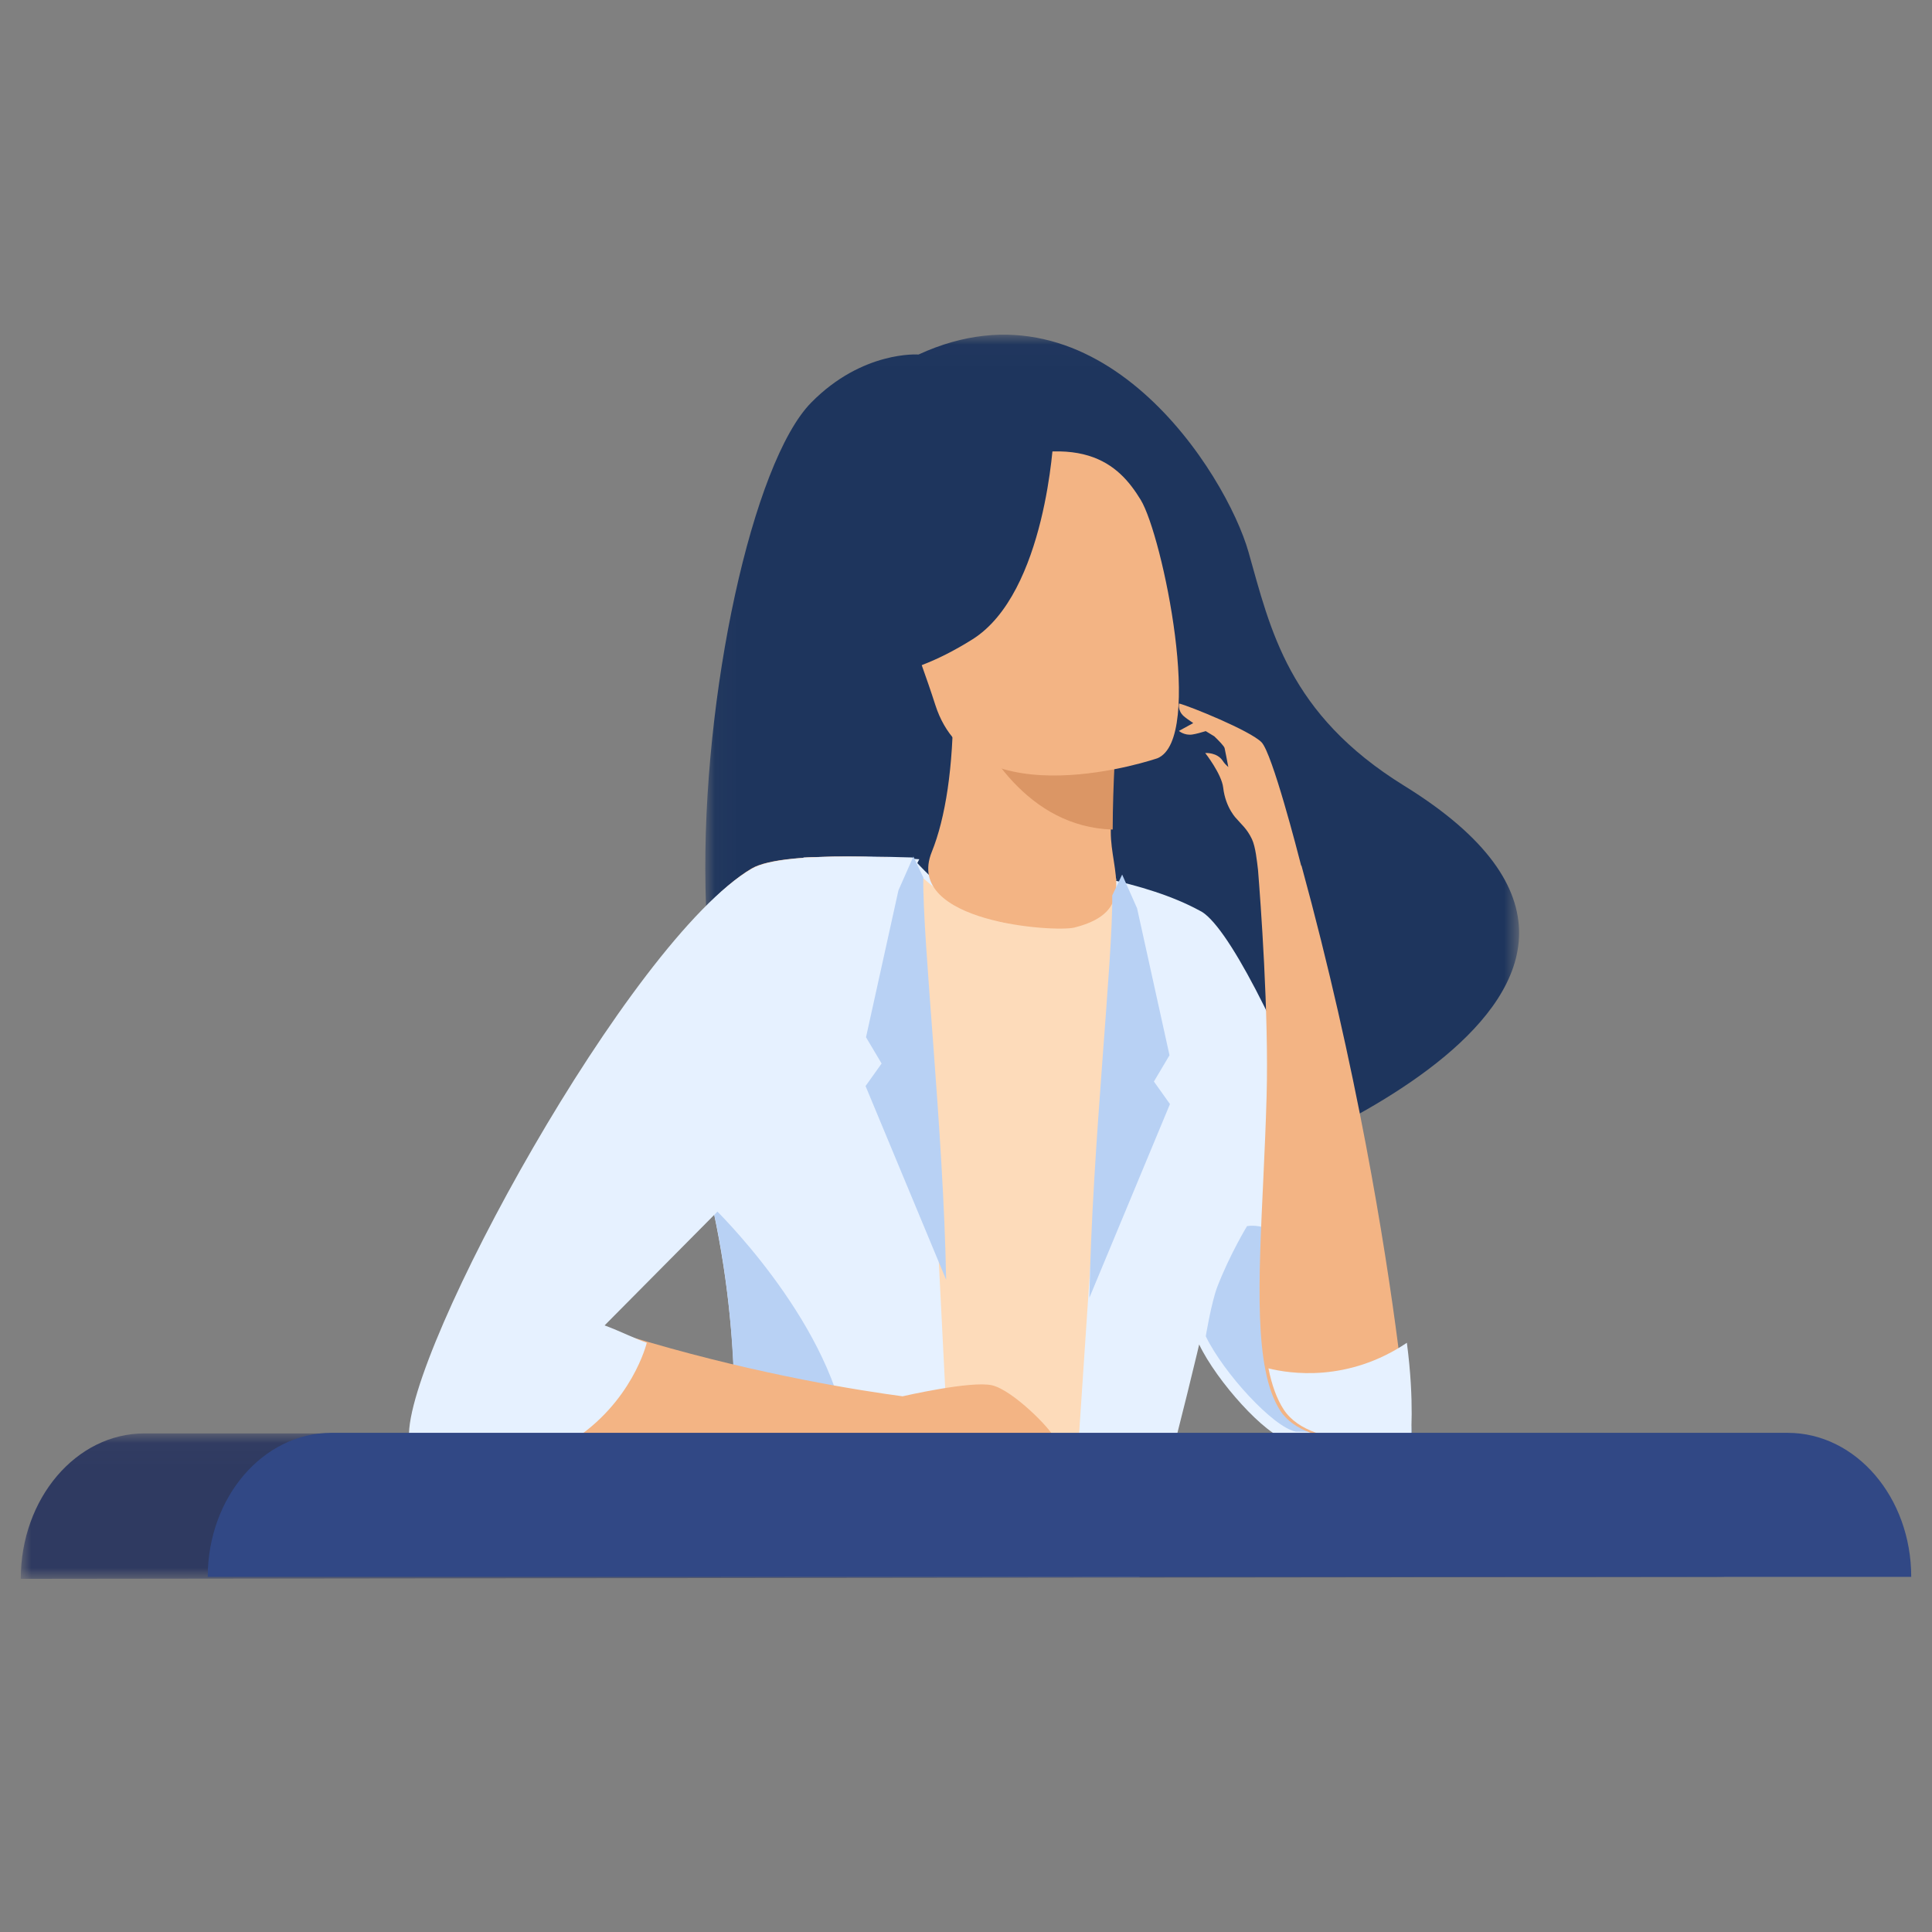 <?xml version="1.0" encoding="UTF-8"?>
<svg width="93px" height="93px" viewBox="0 0 93 93" version="1.1" xmlns="http://www.w3.org/2000/svg" xmlns:xlink="http://www.w3.org/1999/xlink">
    <rect x="0" y="0" width="93" height="93" fill="#808080" stroke="none"/>
    <title>34091EDB-4DC4-47FE-9D7A-2F9287EB6FC2</title>
    <defs>
        <rect id="path-1" x="0" y="0" width="93" height="93"></rect>
        <polygon id="path-3" points="0.042 0.018 39.216 0.018 39.216 40.306 0.042 40.306"></polygon>
        <polygon id="path-5" points="0 0.028 82 0.028 82 7.028 0 7.028"></polygon>
    </defs>
    <g id="Update-sito" stroke="none" stroke-width="1" fill="none" fill-rule="evenodd">
        <g id="Chi-siamo" transform="translate(-567, -1486)">
            <g id="Group-39" transform="translate(567, 1486)">
                <mask id="mask-2" fill="white">
                    <use xlink:href="#path-1"></use>
                </mask>
                <g id="Mask"></g>
                <g mask="url(#mask-2)">
                    <g transform="translate(1, 16.093)">
                        <g id="Group-3" stroke-width="1" fill="none" transform="translate(32.908, 0)">
                            <mask id="mask-4" fill="white">
                                <use xlink:href="#path-3"></use>
                            </mask>
                            <g id="Clip-2"></g>
                            <path d="M10.824,38.567 C9.891,37.638 21.721,29.353 25.46,40.306 C25.46,40.306 49.84,31.712 33.686,21.731 C28.093,18.276 27.246,14.192 26.19,10.477 C25.136,6.76 19.059,-3.06 10.308,0.972 C10.308,0.972 7.613,0.77 5.138,3.289 C-0.491,9.018 -4.69,48.097 10.824,38.567" id="Fill-1" fill="#1E355D" mask="url(#mask-4)"></path>
                        </g>
                        <path d="M56.733,27.734 C55.472,27.048 53.851,26.54 52.087,26.165 C52.087,26.165 51.178,28.56 48.406,28.508 C45.773,28.459 43.168,25.48 42.915,25.183 C39.898,25.084 37.681,25.182 37.681,25.182 C37.681,25.182 31.327,35.351 32.113,37.706 C32.632,39.258 33.04,40.791 33.358,42.283 C34.836,49.22 34.368,55.262 33.992,58.091 C33.847,59.185 33.715,59.799 33.715,59.799 L53.851,59.813 C53.851,59.813 55.385,54.237 56.615,49.086 C56.652,48.931 56.688,48.777 56.724,48.625 C57.558,50.381 59.922,53.022 60.992,53.23 C61.056,53.242 61.356,53.249 61.788,53.253 C63.39,53.266 66.49,53.288 66.49,53.288 C67.086,48.435 59.335,28.889 56.733,27.734" id="Fill-4" fill="#E6F1FF"></path>
                        <path d="M33.97,57.646 C34.344,54.875 34.809,48.958 33.339,42.163 C33.345,42.085 33.348,42.043 33.348,42.043 C33.348,42.043 38.793,47.282 39.733,52.761 C40.375,56.501 36.456,57.476 33.97,57.646" id="Fill-6" fill="#B8D1F4"></path>
                        <path d="M66.954,52.879 C66.516,52.875 61.44,52.833 61.375,52.82 C60.289,52.614 57.89,49.985 57.045,48.236 C57.008,48.388 57.314,46.581 57.598,45.848 C58.211,44.268 59.028,42.928 59.028,42.928 C61.945,42.487 66.962,50.099 66.954,52.879" id="Fill-8" fill="#B8D1F4"></path>
                        <path d="M66.301,48.667 C65.667,43.782 64.313,35.318 61.65,25.578 L61.634,25.576 C61.477,24.961 60.241,20.161 59.725,19.636 C59.172,19.074 56.261,17.897 55.759,17.771 C55.759,17.771 55.677,18.11 55.979,18.378 C56.067,18.457 56.235,18.577 56.439,18.714 L55.749,19.091 C55.749,19.091 56.008,19.321 56.394,19.264 C56.578,19.236 56.828,19.166 57.04,19.101 C57.183,19.19 57.324,19.275 57.452,19.351 C57.669,19.56 57.926,19.823 57.948,19.918 C57.975,20.029 58.068,20.521 58.127,20.832 C58.02,20.736 57.928,20.637 57.868,20.543 C57.592,20.109 57.015,20.154 57.015,20.154 C57.015,20.154 57.805,21.164 57.88,21.819 C57.994,22.816 58.541,23.338 58.541,23.338 L58.541,23.338 C58.742,23.579 59.025,23.795 59.264,24.3 C59.439,24.669 59.508,25.377 59.557,25.784 L59.557,25.784 C59.675,27.256 60.081,32.683 59.97,36.679 C59.821,42.056 59.32,46.876 59.915,49.867 C60.068,50.641 60.295,51.293 60.62,51.8 C61.916,53.822 66.471,53.232 66.471,53.232 C66.471,53.232 66.666,51.483 66.301,48.667" id="Fill-10" fill="#F3B484"></path>
                        <path d="M66.899,53.23 C66.899,53.23 62.147,53.835 60.795,51.76 C60.455,51.239 60.219,50.57 60.059,49.775 C61.077,50.031 63.867,50.463 66.722,48.544 C67.103,51.434 66.899,53.23 66.899,53.23" id="Fill-12" fill="#E6F1FF"></path>
                        <path d="M43.251,26.006 L44.606,52.879 L50.947,52.879 L52.732,26.194 C52.732,26.194 48.953,31.268 43.251,26.006" id="Fill-14" fill="#FDDBBA"></path>
                        <path d="M49.715,53.075 C49.6,52.707 47.753,50.821 46.752,50.59 C45.751,50.359 42.448,51.12 42.448,51.12 L42.448,51.12 C40.399,50.846 35.724,50.112 30.25,48.52 C29.285,48.239 28.296,47.932 27.292,47.596 L35.63,40.066 L43.005,25.268 C43.005,25.268 36.751,24.774 35.168,25.719 C29.472,29.119 18.92,48.965 19.12,53.075 C19.12,53.075 21.793,53.223 26.675,53.284 C30.427,53.333 35.484,53.331 41.634,53.172 C41.634,53.172 42.31,53.168 43.02,53.075 L49.715,53.075 Z" id="Fill-16" fill="#F3B484"></path>
                        <path d="M35.667,40.081 L28.104,47.707 C28.849,47.982 29.627,48.375 30.134,48.543 C30.134,48.543 29.443,51.443 26.458,53.312 C21.438,53.25 18.689,53.102 18.689,53.102 C18.483,48.988 29.335,29.123 35.192,25.72 C36.82,24.774 43.251,25.268 43.251,25.268 L35.667,40.081 Z" id="Fill-18" fill="#E6F1FF"></path>
                        <g id="Group-22" stroke-width="1" fill="none" transform="translate(0, 52.879)">
                            <mask id="mask-6" fill="white">
                                <use xlink:href="#path-5"></use>
                            </mask>
                            <g id="Clip-21"></g>
                            <path d="M5.948,0.028 C2.663,0.028 0,3.162 0,7.028 L82,6.935 C82,3.069 79.337,0.028 76.053,0.028 L5.948,0.028 Z" id="Fill-20" fill="#2F3A61" mask="url(#mask-6)"></path>
                        </g>
                        <path d="M85.052,52.879 L14.948,52.879 C11.663,52.879 9,55.983 9,59.813 L91,59.813 C91,55.983 88.337,52.879 85.052,52.879" id="Fill-23" fill="#314885"></path>
                        <path d="M43.854,24.912 C44.51,23.291 44.893,20.824 44.882,17.771 L45.318,17.858 L52.641,19.335 C52.641,19.335 52.475,21.681 52.47,23.892 C52.47,23.911 52.47,23.929 52.47,23.947 C52.46,25.867 53.744,27.794 50.719,28.556 C49.784,28.791 42.477,28.314 43.854,24.912" id="Fill-25" fill="#F3B484"></path>
                        <path d="M52.732,19.255 C52.732,19.255 52.566,21.615 52.561,23.839 C48.461,23.72 46.294,19.892 45.406,17.771 L52.732,19.255 Z" id="Fill-27" fill="#DB9665"></path>
                        <path d="M54.717,20.406 C54.717,20.406 45.829,23.466 44.026,17.849 C42.224,12.231 39.863,8.843 45.462,6.651 C51.061,4.46 52.856,6.241 53.91,7.968 C54.963,9.695 56.983,19.465 54.717,20.406" id="Fill-29" fill="#F3B484"></path>
                        <path d="M49.715,4.941 C49.715,4.941 49.365,12.45 45.809,14.684 C42.252,16.917 40.234,16.424 40.234,16.424 C40.234,16.424 42.447,13.124 41.733,8.829 C41.733,8.829 46.773,2.364 49.715,4.941" id="Fill-31" fill="#1E355D"></path>
                        <path d="M52.732,5.897 C52.732,5.897 54.633,6.616 55.415,8.018 C56.181,9.391 56.832,11.207 56.681,13.436 C56.681,13.436 58.612,8.731 56.442,6.069 C54.14,3.246 52.732,5.897 52.732,5.897" id="Fill-33" fill="#1E355D"></path>
                        <path d="M53.017,26.006 L52.538,27.013 C52.582,30.059 51.568,39.158 51.439,46.377 L55.318,37.053 L54.545,35.968 L55.296,34.704 L53.736,27.632 L53.017,26.006 Z" id="Fill-35" fill="#B8D1F4"></path>
                        <path d="M42.967,25.139 L43.445,26.146 C43.401,29.192 44.416,38.291 44.544,45.51 L40.665,36.186 L41.438,35.101 L40.687,33.837 L42.248,26.765 L42.967,25.139 Z" id="Fill-37" fill="#B8D1F4"></path>
                    </g>
                </g>
            </g>
        </g>
    </g>
</svg>